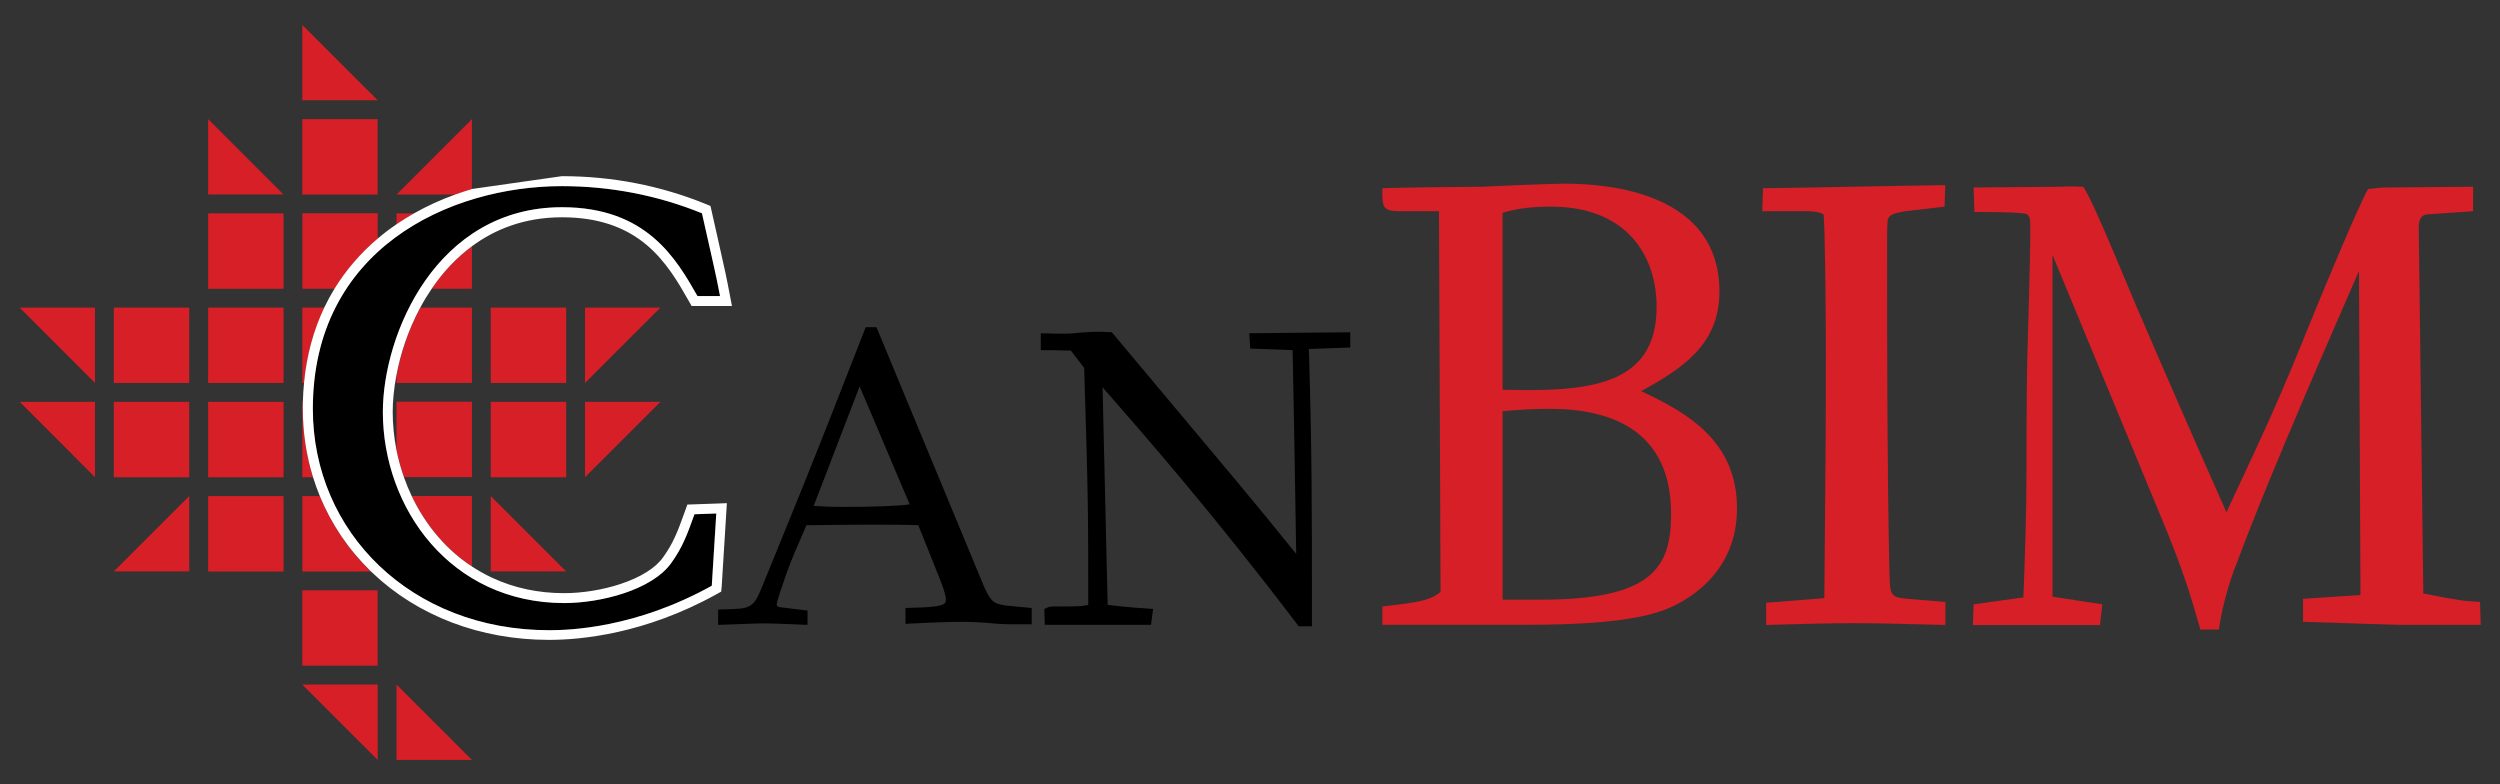 <?xml version="1.0" encoding="utf-8"?>
<!-- Generator: Adobe Illustrator 22.1.0, SVG Export Plug-In . SVG Version: 6.00 Build 0)  -->
<svg version="1.1" id="Layer_1" xmlns="http://www.w3.org/2000/svg" xmlns:xlink="http://www.w3.org/1999/xlink" x="0px" y="0px"
	 viewBox="0 0 3003 942" style="enable-background:new 0 0 3003 942;" xml:space="preserve">
<rect x="0" y="0" width="3003" height="942" fill="#333333" stroke="none"/>
<style type="text/css">
	.st0{fill:#D61F26;}
	.st1{fill:none;}
	.st2{fill:#FFFFFF;}
</style>
<g>
	<path class="st0" d="M1660.5,750.6v-22.1c39.6-4.6,57-6.5,69.9-17.5l-1.9-457.3h-47.8c-21.2,0-20.2-6.4-20.2-27.6
		c19.3-0.9,103-1.8,119.6-1.8c15.6-0.9,85.6-3.7,99.4-3.7c53.4,0,185.9,11,185.9,129.7c0,63.5-44.2,92-93.9,119.6
		c55.2,25.8,115,59.8,115,140.8c0,77.3-58.9,110.4-83.7,120.5c-39.6,16.6-112.3,19.3-168.4,19.3H1660.5z M1804.9,468.1
		c102.1,2.8,185-3.7,185-99.4c0-61.7-35.9-120.5-127-120.5c-32.2,0-47.9,4.6-58,7.4V468.1z M1850.9,720.3
		c134.3,0,156.4-38.7,156.4-103.1c0-99.4-70.9-126.1-145.4-126.1c-20.2,0-35,0.9-57,2.8v226.4H1850.9z"/>
	<path class="st0" d="M2193.2,409.2c0-20.2-0.9-141.7-2.8-151.8c-3.7-1.8-8.3-3.7-21.2-3.7h-52.4l0.9-27.6
		c72.7-0.9,146.3-2.8,219-3.7l-0.9,25.8l-46.9,5.5c-5.5,0.9-16.6,2.8-19.3,6.5c-2.8,2.8-2.8,6.4-2.8,35.9c0,131.6,0,260.4,2.8,392
		c0.9,27.6,0.9,29.4,23,31.3l44.2,3.7v27.6c-106.7-2.8-117.8-2.8-215.3,0v-26.7l69.9-5.5C2193.2,525.2,2193.2,505.9,2193.2,409.2z"
		/>
	<path class="st0" d="M2970.8,253.7l-53.4,3.7c-6.4,0-12,2.8-12,15.7l5.5,439.8c42.3,8.3,48.8,9.2,68.1,10.1l0.9,27.6h-96.6
		c-5.5,0-55.2-1.8-116.9-3.7v-27.6l69-4.6l-1.8-389.2c-23,53.4-105.8,240.2-146.3,349.7c-3.7,8.3-16.6,43.3-22.1,81h-22.1
		c-12-42.3-21.2-72.7-46.9-134.3l-130.7-315.6v410.4l59.8,9.2l-2.8,24.9h-152.7l0.9-24.9l59.8-8.3c1.8-46.9,3.7-102.1,3.7-149.1
		c0-10.1,0-94.8,0.9-135.3c0.9-39.6,3.7-117.8,3.7-160.1c0-11.1-0.9-12.9-3.7-15.7c-4.6-2.8-52.5-2.8-63.5-2.8l-0.9-29.4l104.9-0.9
		c11-0.9,15.6,0,26.7,0c11,14.7,49.7,110.4,63.5,142.6c35.9,83.7,71.8,165.6,108.6,248.4c51.5-110.4,60.7-128.8,104.9-238.3
		c12-29.4,55.2-133.4,65.3-150c7.4-0.9,14.7-1.8,22.1-1.8l104-0.9V253.7z"/>
</g>
<g>
	<path class="st1" d="M977.3,607.7c9.8,0.6,17.8,1.2,38.6,1.2c31.9,0,65.7-1.2,76.7-3.1l-60.1-141.7L977.3,607.7z"/>
	<path class="st0" d="M476.3,460h90.6v-90.5h-62c-14.7,27.3-23.7,55.7-28.6,81.1V460z"/>
	<path class="st0" d="M566.9,143.1l-90.6,90.6h70.9c6.4-2.3,13-4.5,19.7-6.4V143.1z"/>
	<polygon class="st0" points="702.7,573.2 793.3,482.7 702.7,482.7 	"/>
	<rect x="589.5" y="482.7" class="st0" width="90.6" height="90.6"/>
	<rect x="589.5" y="369.5" class="st0" width="90.6" height="90.5"/>
	<polygon class="st0" points="589.5,686.4 680.1,686.4 589.5,595.9 	"/>
	<path class="st0" d="M566.9,573.2v-90.6h-90.6v57.7c2.2,11.2,5.2,22.2,9,32.8H566.9z"/>
	<path class="st0" d="M453.7,286.8v-30.6h-90.5v90.6H402C415.7,324.5,433,304.4,453.7,286.8z"/>
	<path class="st0" d="M363.9,482.7h-0.8v90.6H376c-8-26.1-12.2-53.7-12.2-82.1C363.8,488.3,363.9,485.5,363.9,482.7z"/>
	<polygon class="st0" points="702.7,369.5 702.7,460 793.3,369.5 	"/>
	<path class="st0" d="M384.2,595.9h-21v90.6h82.3C418.7,660.4,398,629.6,384.2,595.9z"/>
	<path class="st0" d="M363.1,369.5V460h2.2c3.2-32.8,11.4-63.1,24.4-90.5H363.1z"/>
	<path class="st0" d="M566.9,680.4v-84.6h-72.3c8.5,18,19.3,34.6,32.1,49.3C538.6,658.9,552.1,670.7,566.9,680.4z"/>
	<path class="st0" d="M520.7,343.8c-0.7,1-1.4,2-2.1,3h48.3v-51.1C547.1,310.4,531.9,327.7,520.7,343.8z"/>
	<polygon class="st0" points="114.1,573.2 114.1,482.7 23.6,482.7 	"/>
	<path class="st0" d="M476.3,256.3v13.3c6.9-4.7,14-9.1,21.4-13.3H476.3z"/>
	<rect x="250" y="482.7" class="st0" width="90.6" height="90.6"/>
	<rect x="136.7" y="482.7" class="st0" width="90.6" height="90.6"/>
	<rect x="136.7" y="369.5" class="st0" width="90.6" height="90.5"/>
	<rect x="250" y="595.9" class="st0" width="90.6" height="90.6"/>
	<polygon class="st0" points="227.3,686.4 227.3,595.9 136.7,686.4 	"/>
	<polygon class="st0" points="114.1,460 114.1,369.5 23.6,369.5 	"/>
	<rect x="363.1" y="143.1" class="st0" width="90.5" height="90.6"/>
	<polygon class="st0" points="363.1,29.9 363.1,120.4 453.7,120.4 	"/>
	<polygon class="st0" points="453.7,912.8 453.7,822.3 363.1,822.3 	"/>
	<polygon class="st0" points="250,233.6 340.5,233.6 250,143.1 	"/>
	<rect x="250" y="256.3" class="st0" width="90.6" height="90.6"/>
	<rect x="250" y="369.5" class="st0" width="90.6" height="90.5"/>
	<polygon class="st0" points="476.3,912.8 566.9,912.8 476.3,822.3 	"/>
	<rect x="363.1" y="709.1" class="st0" width="90.5" height="90.5"/>
	<path d="M806.1,676.5c-23.5,32.6-85,47.9-128.4,47.9c-136.5,0-217.9-113.9-217.9-229.6c0-93.1,64.2-245.9,215.2-245.9
		c102.2,0,137.4,62.4,162.7,106.7h27.1c-5.4-28.9-9-42.5-21.7-99.4c-53.3-21.7-110.3-32.6-168.2-32.6c-135.6,0-299.2,76-299.2,267.6
		c0,148.3,118.4,265.8,283.9,265.8c25.3,0,104-2.7,195.3-53.3l5.4-86.8l-26.2,0.9C825.1,643,819.7,657.5,806.1,676.5z"/>
	<path class="st2" d="M866.9,704.4l5.4-86.8l0.8-13.2l-13.2,0.5l-26.2,0.9l-8.1,0.3l-2.7,7.7c-9.1,25.3-14,38.3-26.5,55.8
		c-9.2,12.8-26.8,23.8-50.8,31.8c-21.2,7.1-46,11.1-67.9,11.1c-31.1,0-60.2-6.2-86.6-18.5c-8.4-3.9-16.5-8.5-24.3-13.6
		c-14.8-9.7-28.3-21.5-40.2-35.3c-12.8-14.7-23.5-31.3-32.1-49.3c-3.5-7.3-6.6-14.9-9.3-22.6c-3.7-10.7-6.8-21.6-9-32.8
		c-2.9-14.9-4.5-30.2-4.5-45.6c0-12.8,1.4-27.9,4.5-44.2c4.8-25.4,13.9-53.8,28.6-81.1c4.1-7.7,8.7-15.2,13.7-22.6
		c0.7-1,1.4-2,2.1-3c11.2-16.1,26.4-33.4,46.3-48.1c26.9-19.9,62.3-34.8,108.1-34.8c42.1,0,75.5,11,102.2,33.6
		c23.1,19.7,37.4,44.5,49.9,66.5l0.3,0.5l3.4,6h6.9h27.1h14.4l-2.7-14.2c-3.7-19.8-6.6-32.7-11.9-56.2c-2.5-11.2-5.7-25.2-9.8-43.7
		l-1.4-6.1l-5.8-2.4c-54.6-22.2-112.7-33.4-172.7-33.4l-107.3,15.3c-0.3,0.1-0.5,0.2-0.8,0.2c-6.7,2-13.2,4.1-19.7,6.4
		c-17.5,6.3-34.1,13.9-49.5,22.6c-7.4,4.2-14.5,8.6-21.4,13.3c-3,2.1-6,4.2-8.9,6.3c-4.7,3.5-9.3,7.2-13.7,10.9
		c-20.7,17.6-38,37.7-51.7,60c-4.5,7.3-8.6,14.9-12.3,22.6c-13.1,27.5-21.3,57.8-24.4,90.5c-0.7,7.4-1.2,15-1.4,22.6
		c-0.1,2.8-0.1,5.7-0.1,8.5c0,28.4,4.2,56,12.2,82.1c2.4,7.7,5.1,15.2,8.1,22.6c13.8,33.8,34.5,64.5,61.3,90.6
		c0.7,0.6,1.3,1.3,2,1.9c54.6,52,129.9,80.6,212.2,80.6c38.2,0,115-7.1,201.1-54.8l5.7-3.2L866.9,704.4z M855,703.6
		C763.7,754.3,685,757,659.7,757c-165.4,0-283.9-117.5-283.9-265.8c0-191.7,163.6-267.6,299.2-267.6c57.9,0,114.8,10.9,168.2,32.6
		c12.6,56.9,16.3,70.5,21.7,99.4h-27.1c-25.3-44.3-60.6-106.7-162.7-106.7c-151,0-215.2,152.8-215.2,245.9
		c0,115.7,81.4,229.6,217.9,229.6c43.4,0,104.9-15.4,128.4-47.9c13.6-19,19-33.5,28-58.8l26.2-0.9L855,703.6z"/>
	<path d="M1196.3,724.3c-7.4-3.1-12.3-14.7-17.8-28.2L1052.8,393h-12.9C968.1,577.6,954.6,608.3,916,703.4
		c-9.2,22.7-12.3,27.6-35.6,28.2l-17.8,0.6v18.4c38.7-1.2,42.9-1.8,57.1-1.8c11.6,0,47.8,1.8,50.3,1.8v-17.2l-25.2-3.1
		c-11-1.2-11.7-1.2-11.7-4.9c0-2.5,6.1-20.9,10.4-33.1c7.4-20.9,11.7-30.1,25.2-61.4c43.6-0.6,105.5-1.2,134.4,0l27,67.5
		c1.2,3.1,6.1,16,6.1,21.5c0,5.5-1.2,8.6-30.1,9.8l-18.4,0.6v19c35.6-1.8,55.8-2.4,71.2-2.4c5.5,0,16,0.6,26.4,1.2
		c11,1.2,21.5,1.8,27,1.8h27v-19.6l-13.5-1.2C1214.8,727.9,1201.9,727.3,1196.3,724.3z M1016,608.9c-20.9,0-28.8-0.6-38.6-1.2
		l55.2-143.6l60.1,141.7C1081.6,607.7,1047.9,608.9,1016,608.9z"/>
	<path d="M1622.1,399.1l-121.5,1.2l1.2,18.4l50.9,1.9c1.8,82.2,1.8,98.1,4.3,244.8c-52.8-65.6-69.3-84.7-221.5-266.3
		c-18.4-1.2-27.6-0.6-45.4,1.2c-14.1,1.2-31.9,0-39.9,0v20.3c12.9,0,20.2,0,36.2,0.6l15.9,20.8c4.9,156.5,4.9,173.6,4.9,284.7
		c-9.8,1.8-12.9,1.8-40.5,1.8c-4.9,0-6.1,0-12.3,3l0.6,19h127.6l2.5-19c-14.1-1.2-23.3-1.2-54.6-4.9l-6.1-261.4
		c50.9,58.3,131.3,149.7,235.6,287.1h15.9c0-149.1,0-211-3.7-333.1l49.7-1.8V399.1z"/>
</g>
</svg>
